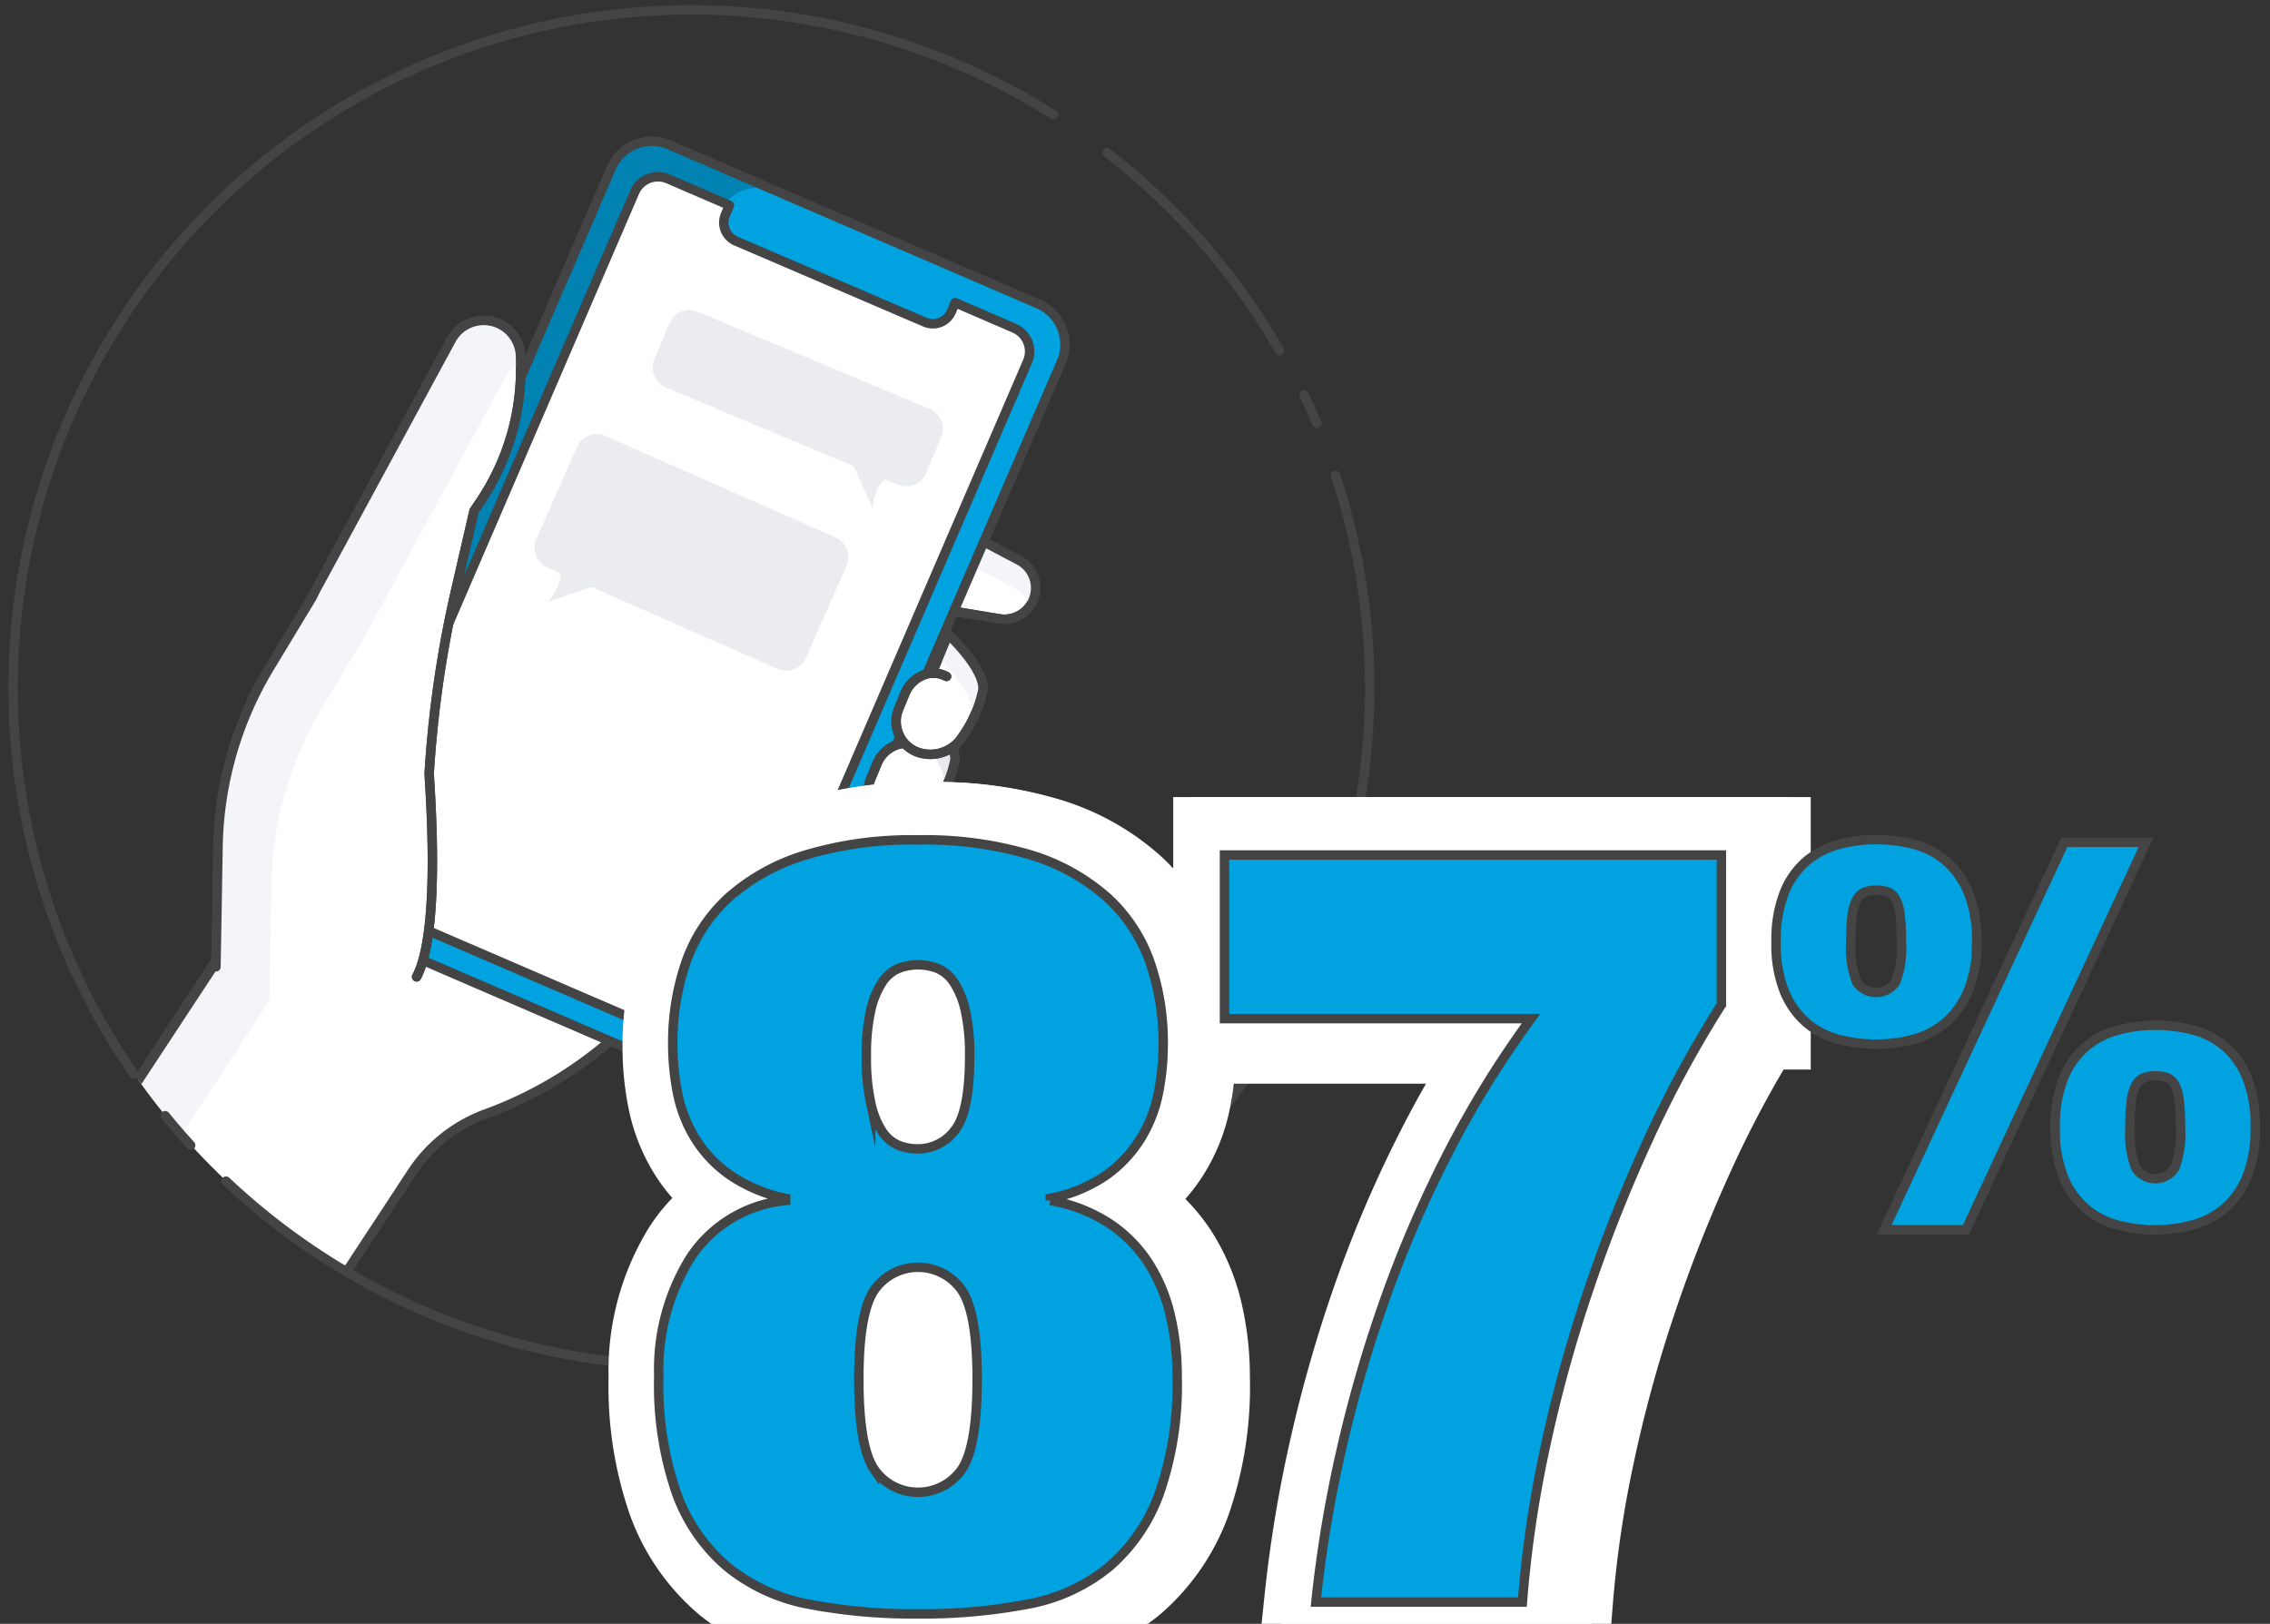 <svg xmlns="http://www.w3.org/2000/svg" xmlns:xlink="http://www.w3.org/1999/xlink" viewBox="0 0 116 83" xmlns:v="https://vecta.io/nano"><rect x="0" y="0" width="116" height="83" fill="#333333" stroke="none"/><style><![CDATA[.N{stroke:#444}.O{stroke-width:.482}.P{fill:none}.Q{stroke-linejoin:round}.R{stroke-linecap:round}.S{fill:#fff}.T{fill:#f3f5f9}.U{stroke-miterlimit:10}]]></style><defs><clipPath id="A"><circle cx="35.334" cy="35.172" r="34.635" class="P"/></clipPath><clipPath id="B"><path d="M35.924 55.264l-18.857-8.133a2.257 2.257 0 0 1-1.178-2.966L31.236 8.581a2.257 2.257 0 0 1 2.966-1.178l18.857 8.133a2.257 2.257 0 0 1 1.178 2.966L38.89 54.086a2.257 2.257 0 0 1-2.966 1.178zm1.351-44.768l-3.136-1.353a1.3 1.3 0 0 0-1.708.679L17.57 44.297a1.3 1.3 0 0 0 .679 1.709l17.69 7.63a1.3 1.3 0 0 0 1.709-.679l14.86-34.475a1.3 1.3 0 0 0-.679-1.709l-3.015-1.301-.201.459a1.027 1.027 0 0 1-1.345.537l-9.662-4.148a1.027 1.027 0 0 1-.537-1.344z" class="P"/></clipPath><path id="C" d="M51.061 31.63l-7.567-1.258 1.425-5.504 7.15 3.771a1.599 1.599 0 0 1 .732 2.026h0a1.599 1.599 0 0 1-1.739.965z"/><path id="D" d="M35.924 55.264l-18.857-8.133a2.257 2.257 0 0 1-1.178-2.966L31.236 8.581a2.257 2.257 0 0 1 2.966-1.178l18.857 8.133a2.257 2.257 0 0 1 1.178 2.966L38.89 54.086a2.257 2.257 0 0 1-2.966 1.178zm1.351-44.768l-3.136-1.353a1.3 1.3 0 0 0-1.708.679L17.57 44.297a1.3 1.3 0 0 0 .679 1.709l17.69 7.63a1.3 1.3 0 0 0 1.709-.679l14.86-34.475a1.3 1.3 0 0 0-.679-1.709l-3.015-1.301-.201.459a1.027 1.027 0 0 1-1.345.537l-9.662-4.148a1.027 1.027 0 0 1-.537-1.344z"/><path id="E" d="M11.036 49.417l.106-6.149a18.275 18.275 0 0 1 2.631-9.137l2.172-3.594q.125-.263.264-.52l6.856-12.654a1.881 1.881 0 0 1 2.148-.919h0a1.881 1.881 0 0 1 1.386 1.784l.007.443a12.131 12.131 0 0 1-2.078 6.992l-.304.451-.935 4.057a57.369 57.369 0 0 0-1.355 9.327h0c-.02.319.666 7.965-.645 10.434"/><path id="F" d="M47.04 42.283c.07-.983-1.574-2.507-1.574-2.507l-.724 1.747a1.483 1.483 0 0 0-1.218.904l-.298.719a1.484 1.484 0 0 0 .221 1.501h0 0a1.467 1.467 0 0 0 .579.432q.042.017.086.033a1.723 1.723 0 0 0 2.013-.722 5.629 5.629 0 0 0 .915-2.107z"/><path id="G" d="M48.798 38.85c.079-1.11-1.778-2.832-1.778-2.832l-.818 1.973a1.676 1.676 0 0 0-1.376 1.022l-.337.813a1.675 1.675 0 0 0 .249 1.695h0 .001a1.656 1.656 0 0 0 .654.488q.048.02.097.037a1.946 1.946 0 0 0 2.274-.816 6.359 6.359 0 0 0 1.034-2.379z"/><path id="H" d="M50.229 35.259c.079-1.11-1.778-2.832-1.778-2.832l-.818 1.973a1.676 1.676 0 0 0-1.376 1.022l-.337.813a1.676 1.676 0 0 0 .249 1.696h0 0a1.658 1.658 0 0 0 .654.488l.097.037a1.946 1.946 0 0 0 2.274-.816 6.36 6.36 0 0 0 1.034-2.38z"/></defs><g clip-path="url(#A)"><g class="N O Q S"><path d="M1.026 64.424l20.817-31.893 23.13 2.428-10.585 14.73a20.349 20.349 0 0 1-9.555 7.243h0a7.679 7.679 0 0 0-3.805 3.025l-8.419 12.82z"/><use xlink:href="#C"/></g><path d="M44.672 26.281l7.151 3.771a1.595 1.595 0 0 1 .788.968 1.595 1.595 0 0 0-.546-2.354l-7.151-3.771-1.425 5.504.112.019z" class="T"/><use xlink:href="#C" class="N O P Q"/><path d="M37.275 10.496l-3.136-1.353a1.3 1.3 0 0 0-1.708.679L17.57 44.297a1.3 1.3 0 0 0 .679 1.709l17.69 7.63a1.3 1.3 0 0 0 1.709-.679l14.86-34.475a1.3 1.3 0 0 0-.679-1.709l-3.015-1.301-.201.459a1.027 1.027 0 0 1-1.345.537l-9.662-4.148a1.027 1.027 0 0 1-.537-1.344z" class="S"/><use xlink:href="#D" fill="#00a3e0"/><g clip-path="url(#B)"><path d="M21.361 46.529l15.348-35.584a2.257 2.257 0 0 1 2.966-1.178l-5.427-2.344a2.257 2.257 0 0 0-2.966 1.178L15.934 44.185a2.257 2.257 0 0 0 1.178 2.966l5.427 2.344a2.257 2.257 0 0 1-1.178-2.966z" fill="#0082b3"/></g><use xlink:href="#D" class="N O P Q"/><g fill="#eaecf0"><path d="M45.116 24.583a2.395 2.395 0 0 0-.523 1.4l-.926-2.054a.287.287 0 0 0-.151-.147l-9.48-3.971a1.11 1.11 0 0 1-.595-1.453l.765-1.826a1.11 1.11 0 0 1 1.453-.595l11.84 4.96a1.11 1.11 0 0 1 .595 1.453l-.765 1.827a1.11 1.11 0 0 1-1.453.595l-.54-.226a.202.202 0 0 0-.22.038zm-16.478 4.85a2.396 2.396 0 0 1-.656 1.343l2.128-.741a.287.287 0 0 1 .21.008l9.405 4.146a1.11 1.11 0 0 0 1.463-.568l2.069-4.694a1.11 1.11 0 0 0-.568-1.463l-11.746-5.178a1.11 1.11 0 0 0-1.463.568l-2.07 4.694a1.11 1.11 0 0 0 .568 1.463l.536.236a.202.202 0 0 1 .124.186z"/></g><use xlink:href="#E" class="N O Q R S"/><path d="M3.757 66.393l10.011-15.247.102-5.903a18.275 18.275 0 0 1 2.631-9.137l2.172-3.594q.125-.263.264-.52l6.856-12.654a1.875 1.875 0 0 1 .812-.785l-.005-.325a1.881 1.881 0 0 0-3.534-.865l-6.856 12.654q-.139.256-.264.52l-2.172 3.594a18.274 18.274 0 0 0-2.631 9.137l-.102 5.903L1.026 64.424z" class="T"/><g class="N O Q"><g class="R"><use xlink:href="#E" class="P"/><g class="S"><path d="M2.535 62.112l8.392-12.767"/></g></g><use xlink:href="#F" class="S"/><path d="M45.395 41.678a1.446 1.446 0 0 0-.654-.156" class="R S"/></g><path d="M46.545 43.303a2.033 2.033 0 0 1-.078.408 3.874 3.874 0 0 0 .483-1.365c.07-.983-1.574-2.507-1.574-2.507l-.399.962c.099.094 1.636 1.552 1.568 2.502z" fill="#e7e9ee"/><g class="N O Q"><g class="P"><use xlink:href="#F"/><path d="M45.395 41.678a1.446 1.446 0 0 0-.654-.156" class="R"/></g><g class="S"><use xlink:href="#G"/><path d="M46.941 38.167a1.633 1.633 0 0 0-.738-.176" class="R"/></g></g><path d="M48.24 40.002a2.3 2.3 0 0 1-.088.461 4.376 4.376 0 0 0 .545-1.542c.079-1.11-1.778-2.832-1.778-2.832l-.451 1.087c.113.106 1.849 1.753 1.772 2.827z" fill="#e7e9ee"/><g class="N O Q"><g class="P"><use xlink:href="#G"/><path d="M46.941 38.167a1.633 1.633 0 0 0-.738-.176" class="R"/></g><g class="S"><use xlink:href="#H"/><path d="M48.371 34.576a1.633 1.633 0 0 0-.738-.176" class="R"/></g></g><path d="M49.67 36.412a2.299 2.299 0 0 1-.088.461 4.378 4.378 0 0 0 .545-1.542c.079-1.11-1.778-2.832-1.778-2.832l-.451 1.087c.113.106 1.849 1.753 1.772 2.827z" class="T"/><g class="N O P Q"><use xlink:href="#H"/><path d="M48.371 34.576a1.633 1.633 0 0 0-.738-.176" class="R"/></g></g><g class="P"><g class="N O Q R"><path d="M6.839 54.897A34.653 34.653 0 0 1 53.832 5.864m2.735 1.935a34.596 34.596 0 0 1 8.812 10.109M9.743 58.538q-.673-.736-1.303-1.511m59.807-32.726a34.659 34.659 0 0 1-56.698 36.073"/><path d="M66.639 20.185q.347.723.662 1.464"/></g><g stroke="#fff" stroke-width="6.319" class="U"><path d="M41.887 81.998a9.26 9.26 0 0 1-4.128-1.888 8.825 8.825 0 0 1-2.597-3.75 16.848 16.848 0 0 1-.902-5.966 10.752 10.752 0 0 1 1.613-6.021 6.516 6.516 0 0 1 4.839-2.901v-.109a7.78 7.78 0 0 1-2.816-1.177 6.355 6.355 0 0 1-1.777-1.861 6.959 6.959 0 0 1-.902-2.299 12.676 12.676 0 0 1-.246-2.491 12.46 12.46 0 0 1 .684-4.215 8.017 8.017 0 0 1 2.187-3.284 10.44 10.44 0 0 1 3.882-2.135 18.755 18.755 0 0 1 5.714-.766 18.699 18.699 0 0 1 5.741.766 10.473 10.473 0 0 1 3.855 2.135 8.03 8.03 0 0 1 2.187 3.284 12.47 12.47 0 0 1 .684 4.215 12.676 12.676 0 0 1-.246 2.491 6.957 6.957 0 0 1-.902 2.299 6.507 6.507 0 0 1-1.749 1.861 7.54 7.54 0 0 1-2.843 1.177v.109a7.951 7.951 0 0 1 2.98 1.149 6.946 6.946 0 0 1 1.996 1.998 8.476 8.476 0 0 1 1.121 2.655 13.338 13.338 0 0 1 .355 3.12 16.845 16.845 0 0 1-.902 5.966 8.946 8.946 0 0 1-2.57 3.749 9.086 9.086 0 0 1-4.128 1.888 28.544 28.544 0 0 1-5.577.493 28.116 28.116 0 0 1-5.55-.493zm3.336-6.842a2.707 2.707 0 0 0 4.429 0q.792-1.149.793-4.598 0-3.393-.793-4.543a2.708 2.708 0 0 0-4.429 0q-.793 1.15-.793 4.543 0 3.448.793 4.598zm-.191-18.665a4.317 4.317 0 0 0 .574 1.45 1.867 1.867 0 0 0 .82.712 2.623 2.623 0 0 0 1.012.191 2.327 2.327 0 0 0 1.859-.931q.766-.93.766-3.777a10.212 10.212 0 0 0-.219-2.326 4.365 4.365 0 0 0-.574-1.423 1.886 1.886 0 0 0-.82-.711 2.763 2.763 0 0 0-2.023 0 1.875 1.875 0 0 0-.82.711 4.321 4.321 0 0 0-.574 1.423 10.155 10.155 0 0 0-.219 2.326 10.524 10.524 0 0 0 .219 2.354zm44.341-12.59v7.608a57.66 57.66 0 0 0-3.746 6.924 77.736 77.736 0 0 0-3.062 7.746 71.438 71.438 0 0 0-2.187 8.019 58.312 58.312 0 0 0-1.121 7.691H68.759a64.779 64.779 0 0 1 1.258-7.609 68.116 68.116 0 0 1 2.214-7.691 60.587 60.587 0 0 1 3.199-7.444 50.678 50.678 0 0 1 4.265-6.924H64.112v-8.32z"/><path d="M41.981 81.998a9.26 9.26 0 0 1-4.128-1.888 8.825 8.825 0 0 1-2.597-3.75 16.845 16.845 0 0 1-.902-5.966 10.752 10.752 0 0 1 1.613-6.021 6.516 6.516 0 0 1 4.839-2.901v-.109a7.78 7.78 0 0 1-2.816-1.177 6.356 6.356 0 0 1-1.777-1.861 6.959 6.959 0 0 1-.902-2.299 12.684 12.684 0 0 1-.246-2.491 12.46 12.46 0 0 1 .684-4.214 8.017 8.017 0 0 1 2.187-3.284 10.439 10.439 0 0 1 3.882-2.135 18.756 18.756 0 0 1 5.714-.766 18.7 18.7 0 0 1 5.741.766 10.474 10.474 0 0 1 3.855 2.135 8.032 8.032 0 0 1 2.187 3.284 12.473 12.473 0 0 1 .684 4.215 12.684 12.684 0 0 1-.246 2.491 6.959 6.959 0 0 1-.902 2.299 6.507 6.507 0 0 1-1.749 1.861 7.54 7.54 0 0 1-2.843 1.177v.109a7.951 7.951 0 0 1 2.98 1.149 6.944 6.944 0 0 1 1.996 1.998 8.476 8.476 0 0 1 1.121 2.655 13.333 13.333 0 0 1 .355 3.12 16.848 16.848 0 0 1-.902 5.966 8.946 8.946 0 0 1-2.57 3.749 9.086 9.086 0 0 1-4.128 1.888 28.543 28.543 0 0 1-5.577.493 28.115 28.115 0 0 1-5.55-.493zm3.335-6.842a2.707 2.707 0 0 0 4.429 0q.792-1.149.793-4.598 0-3.393-.793-4.543a2.708 2.708 0 0 0-4.429 0q-.793 1.15-.793 4.543 0 3.448.793 4.598zm-.191-18.665a4.317 4.317 0 0 0 .574 1.45 1.868 1.868 0 0 0 .82.712 2.623 2.623 0 0 0 1.012.191 2.327 2.327 0 0 0 1.859-.931q.766-.93.766-3.777a10.212 10.212 0 0 0-.219-2.326 4.365 4.365 0 0 0-.574-1.423 1.886 1.886 0 0 0-.82-.711 2.763 2.763 0 0 0-2.023 0 1.876 1.876 0 0 0-.82.711 4.321 4.321 0 0 0-.574 1.423 10.155 10.155 0 0 0-.219 2.326 10.524 10.524 0 0 0 .219 2.354zm43.249-12.59v7.608a57.689 57.689 0 0 0-3.746 6.924 77.759 77.759 0 0 0-3.061 7.746 71.417 71.417 0 0 0-2.187 8.019 58.296 58.296 0 0 0-1.121 7.691H67.76a64.758 64.758 0 0 1 1.258-7.609 68.116 68.116 0 0 1 2.214-7.691 60.587 60.587 0 0 1 3.199-7.444 50.678 50.678 0 0 1 4.265-6.924H63.113v-8.32z"/></g></g><path d="M41.332 81.999a9.309 9.309 0 0 1-4.149-1.898 8.869 8.869 0 0 1-2.611-3.769 16.938 16.938 0 0 1-.907-5.998 10.811 10.811 0 0 1 1.621-6.053 6.552 6.552 0 0 1 4.864-2.916v-.11a7.828 7.828 0 0 1-2.831-1.183 6.393 6.393 0 0 1-1.786-1.871 6.993 6.993 0 0 1-.907-2.312 12.763 12.763 0 0 1-.247-2.503 12.523 12.523 0 0 1 .687-4.237 8.056 8.056 0 0 1 2.198-3.301 10.499 10.499 0 0 1 3.902-2.146 18.863 18.863 0 0 1 5.744-.77 18.809 18.809 0 0 1 5.771.77 10.531 10.531 0 0 1 3.874 2.146 8.073 8.073 0 0 1 2.199 3.301 12.548 12.548 0 0 1 .687 4.237 12.725 12.725 0 0 1-.248 2.503 6.99 6.99 0 0 1-.907 2.311 6.549 6.549 0 0 1-1.759 1.871 7.584 7.584 0 0 1-2.858 1.182v.11a7.984 7.984 0 0 1 2.995 1.155 6.994 6.994 0 0 1 2.006 2.008 8.518 8.518 0 0 1 1.126 2.669 13.365 13.365 0 0 1 .358 3.136 16.938 16.938 0 0 1-.907 5.998 8.986 8.986 0 0 1-2.584 3.769 9.134 9.134 0 0 1-4.149 1.898 28.71 28.71 0 0 1-5.606.496 28.284 28.284 0 0 1-5.578-.495zm3.353-6.878a2.722 2.722 0 0 0 4.452 0q.795-1.155.797-4.622 0-3.411-.797-4.567a2.722 2.722 0 0 0-4.452 0q-.798 1.155-.797 4.567 0 3.467.797 4.622zm-.192-18.763a4.352 4.352 0 0 0 .577 1.458 1.877 1.877 0 0 0 .824.715 2.63 2.63 0 0 0 1.017.193 2.34 2.34 0 0 0 1.869-.935q.769-.935.77-3.796a10.257 10.257 0 0 0-.22-2.339 4.393 4.393 0 0 0-.577-1.43 1.896 1.896 0 0 0-.825-.715 2.777 2.777 0 0 0-2.034 0 1.886 1.886 0 0 0-.824.715 4.352 4.352 0 0 0-.577 1.43 10.2 10.2 0 0 0-.22 2.339 10.559 10.559 0 0 0 .22 2.366zm43.472-12.655v7.648a57.956 57.956 0 0 0-3.765 6.96 78.084 78.084 0 0 0-3.078 7.786 71.937 71.937 0 0 0-2.198 8.061 58.709 58.709 0 0 0-1.127 7.731H67.245a64.994 64.994 0 0 1 1.264-7.648 68.452 68.452 0 0 1 2.226-7.73 60.884 60.884 0 0 1 3.215-7.484 50.929 50.929 0 0 1 4.287-6.96H62.573v-8.364zm13.046 4.44a6.294 6.294 0 0 1-.44 2.517 4.347 4.347 0 0 1-1.154 1.609 4.176 4.176 0 0 1-1.635.853 7.328 7.328 0 0 1-1.91.248 7.597 7.597 0 0 1-1.882-.234 4.112 4.112 0 0 1-1.635-.825 4.211 4.211 0 0 1-1.155-1.596 6.449 6.449 0 0 1-.44-2.572 6.568 6.568 0 0 1 .426-2.531 4.086 4.086 0 0 1 1.14-1.609 4.269 4.269 0 0 1 1.635-.839 7.325 7.325 0 0 1 1.91-.248 7.591 7.591 0 0 1 1.951.248 4.058 4.058 0 0 1 1.635.853 4.311 4.311 0 0 1 1.127 1.609 6.481 6.481 0 0 1 .426 2.518zm-3.847 0a11.366 11.366 0 0 0-.069-1.403 2.127 2.127 0 0 0-.233-.798.77.77 0 0 0-.413-.357 1.817 1.817 0 0 0-.577-.083 1.587 1.587 0 0 0-.577.096.829.829 0 0 0-.413.385 2.227 2.227 0 0 0-.233.798 10.64 10.64 0 0 0-.069 1.362 4.89 4.89 0 0 0 .289 2.036 1.19 1.19 0 0 0 2.006 0 4.89 4.89 0 0 0 .289-2.036zm3.297 14.718h-4.177l9.206-19.808h4.177zm14.785-5.227a6.48 6.48 0 0 1-.426 2.518 4.229 4.229 0 0 1-1.141 1.609 4.178 4.178 0 0 1-1.635.853 7.322 7.322 0 0 1-1.91.248 7.638 7.638 0 0 1-1.882-.233 4.112 4.112 0 0 1-1.635-.826 4.216 4.216 0 0 1-1.154-1.596 6.457 6.457 0 0 1-.439-2.572 6.577 6.577 0 0 1 .426-2.531 4.089 4.089 0 0 1 1.141-1.61 4.269 4.269 0 0 1 1.635-.839 7.326 7.326 0 0 1 1.91-.248 7.59 7.59 0 0 1 1.951.248 4.058 4.058 0 0 1 1.635.853 4.178 4.178 0 0 1 1.113 1.609 6.665 6.665 0 0 1 .413 2.517zm-3.82 0a11.258 11.258 0 0 0-.069-1.403 2.127 2.127 0 0 0-.233-.798.77.77 0 0 0-.412-.358 1.836 1.836 0 0 0-.577-.083 1.592 1.592 0 0 0-.577.096.83.83 0 0 0-.412.385 2.234 2.234 0 0 0-.233.798 10.554 10.554 0 0 0-.069 1.362 5 5 0 0 0 .288 2.05 1.174 1.174 0 0 0 2.006 0 4.998 4.998 0 0 0 .289-2.05z" fill="#00a3e0" class="N O U"/></svg>